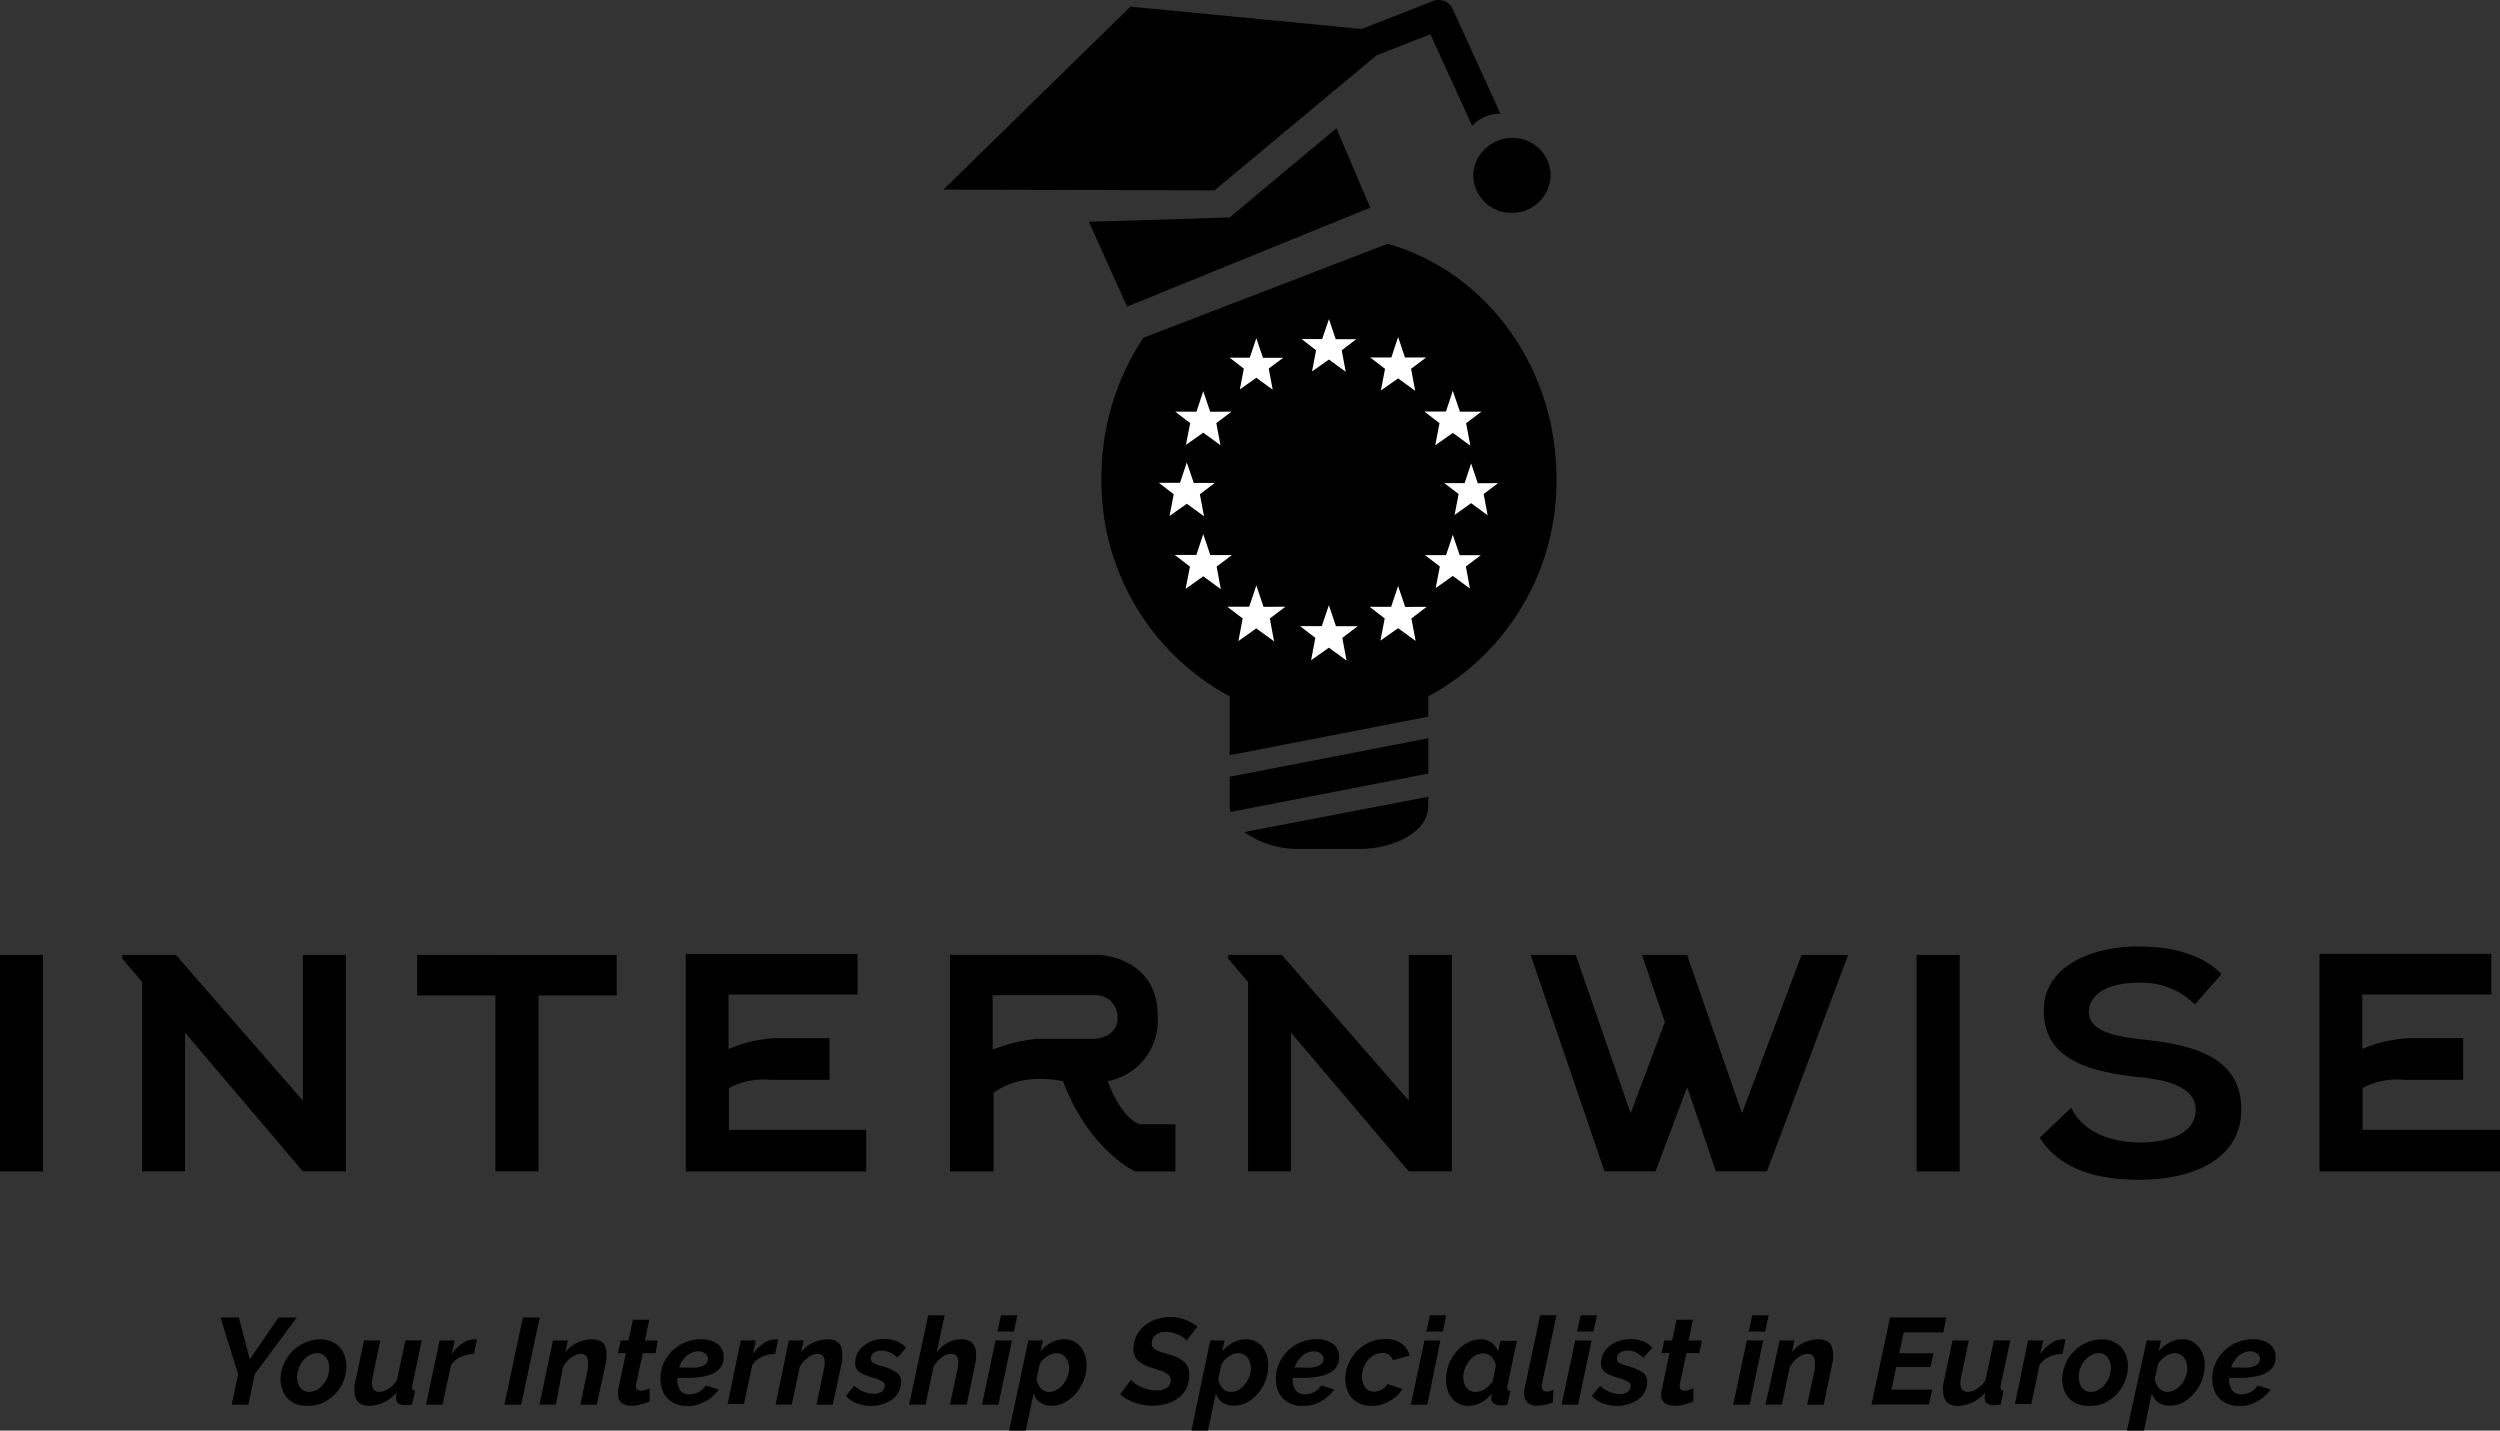 <svg xmlns="http://www.w3.org/2000/svg" width="252.8" height="144.663" viewBox="0 0 252.8 144.663">
  <rect x="0" y="0" width="252.8" height="144.663" fill="#333333" stroke="none"/>
  <g id="Group_6546" data-name="Group 6546" transform="translate(-839 -1079)">
    <rect id="Rectangle_29" data-name="Rectangle 29" width="4.353" height="21.897" transform="translate(1032.81 1175.56)"/>
    <rect id="Rectangle_30" data-name="Rectangle 30" width="4.353" height="21.897" transform="translate(839 1175.56)"/>
    <path id="Path_3495" data-name="Path 3495" d="M46.192,87.62H38.28v4.1h7.912v17.786h4.353V91.719h7.912v-4.1H46.192Z" transform="translate(842.905 1087.94)"/>
    <path id="Path_3496" data-name="Path 3496" d="M140.946,312.5A6.237,6.237,0,0,0,146,305.891c0-6.028-6.039-6.171-6.039-6.171H125v21.908h4.408v-7.945c2.865-2.2,7.02-1.179,7.02-1.179,2.667,7.02,7.3,9.125,7.3,9.125h4.066v-4.772h-3.615C142.213,316.151,140.946,312.5,140.946,312.5Zm-1.19-4.287h-5.94a16.7,16.7,0,0,0-4.5,1.1v-5.51h10.524a2.2,2.2,0,0,1,2.1,2.2S142.213,307.875,139.756,308.216Z" transform="translate(810.062 875.829)"/>
    <path id="Path_3497" data-name="Path 3497" d="M105.113,313.195a7.494,7.494,0,0,1,4.21-.826h5.962v-4.21h-5.51a13.853,13.853,0,0,0-4.695,1.1v-5.51h13.048v-4.11H100.76v22H119v-4.21H105.113Z" transform="translate(807.589 875.821)"/>
    <path id="Path_3498" data-name="Path 3498" d="M255.023,317.426v-4.232a7.5,7.5,0,0,1,4.21-.827h5.962v-4.21h-5.51a13.853,13.853,0,0,0-4.695,1.1v-5.51h13.048v-4.11H250.67v22h18.249v-4.21Z" transform="translate(822.881 875.821)"/>
    <path id="Path_3499" data-name="Path 3499" d="M161.829,103.621h-.011l-3.141-9.047-2.259-6.513-.143-.441h-4.562l2.314,6.788-3.46,9.213h-.011l-5.543-16H140.45l7.472,21.886h5.157l3.2-8.519,2.909,8.519h5.157l8.21-21.886h-4.706Z" transform="translate(853.327 1087.94)"/>
    <path id="Path_3500" data-name="Path 3500" d="M235.48,308.371c-2.953-.32-5.51-.86-5.51-2.8,0-1.653,1.653-2.953,5.091-2.953a7.6,7.6,0,0,1,5.62,2.2l2.7-3.075c-2.083-2.127-5.323-2.788-8.452-2.788-4.529,0-9.521,1.906-9.521,6.48,0,4.992,4.639,6.193,9.654,6.733,3.306.32,5.7,1.179,5.7,3.306,0,2.413-2.744,3.306-5.653,3.306s-5.83-1.1-6.921-3.526L225,318.289c2.017,3.13,5.565,4.254,10.05,4.254,5.51,0,10.326-2.127,10.326-7.086C245.376,310.156,240.6,308.922,235.48,308.371Z" transform="translate(820.262 875.752)"/>
    <path id="Path_3501" data-name="Path 3501" d="M29.48,102.354,17.568,88.689l-.926-1.069H11.22v.375l2.006,2.358v19.153h4.342V95.477L29.48,109.506h4.353V87.62H29.48Z" transform="translate(840.144 1087.94)"/>
    <path id="Path_3502" data-name="Path 3502" d="M130.96,102.354,119.048,88.689l-.926-1.069H112.7v.375l2.006,2.358v19.153h4.342V95.477l11.913,14.029h4.353V87.62H130.96Z" transform="translate(850.496 1087.94)"/>
    <path id="Path_3503" data-name="Path 3503" d="M59.845,338.719,58.06,333h1.862l1.1,4.232L63.934,333h1.84l-4.243,5.719-.65,3.1H59.2Z" transform="translate(803.234 879.224)"/>
    <path id="Path_3504" data-name="Path 3504" d="M66.16,341.732a2.8,2.8,0,0,1-1.1-.22,2.393,2.393,0,0,1-.827-.584,2.755,2.755,0,0,1-.485-.86,2.964,2.964,0,0,1-.176-1.036,3.913,3.913,0,0,1,.309-1.488,4.2,4.2,0,0,1,.838-1.289,4.122,4.122,0,0,1,1.289-.9,3.746,3.746,0,0,1,1.62-.342,2.556,2.556,0,0,1,1.1.22,2.359,2.359,0,0,1,.826.573,2.447,2.447,0,0,1,.507.871,3.207,3.207,0,0,1,.165,1.1,3.714,3.714,0,0,1-.309,1.488,4.077,4.077,0,0,1-.838,1.278,4.264,4.264,0,0,1-1.278.9,3.78,3.78,0,0,1-1.642.287Zm.287-1.411a1.642,1.642,0,0,0,.749-.187,2.292,2.292,0,0,0,.65-.518,2.655,2.655,0,0,0,.463-.76,2.446,2.446,0,0,0,.176-.937,1.741,1.741,0,0,0-.32-1.1,1.1,1.1,0,0,0-.882-.419,1.675,1.675,0,0,0-.749.187,2.291,2.291,0,0,0-.65.529,2.754,2.754,0,0,0-.463.76,2.557,2.557,0,0,0-.165.926,1.675,1.675,0,0,0,.32,1.1A1.1,1.1,0,0,0,66.446,340.322Z" transform="translate(803.796 879.429)"/>
    <path id="Path_3505" data-name="Path 3505" d="M71.893,341.722c-1.025,0-1.532-.529-1.532-1.587a3.306,3.306,0,0,1,0-.452,5.109,5.109,0,0,1,.1-.507l.86-4.066h1.653l-.782,3.7a.83.83,0,0,1-.066.331,2.711,2.711,0,0,0,0,.286c0,.584.253.882.749.882a1.72,1.72,0,0,0,.9-.3,2.766,2.766,0,0,0,.871-.882l.86-4.022H77.16l-.97,4.584a.4.4,0,0,0,0,.11.419.419,0,0,0,0,.11c0,.176.1.264.3.276l-.32,1.411-.386.055h-.309a1.19,1.19,0,0,1-.672-.176.639.639,0,0,1-.242-.529v-.231a3.168,3.168,0,0,1,.077-.364,3.9,3.9,0,0,1-1.267,1,3.482,3.482,0,0,1-1.477.364Z" transform="translate(804.488 879.439)"/>
    <path id="Path_3506" data-name="Path 3506" d="M78.3,335.12h1.521l-.3,1.389a4.011,4.011,0,0,1,1.1-1.1,2.039,2.039,0,0,1,1.157-.4h.3l-.309,1.466a3.306,3.306,0,0,0-1.322.3,2.2,2.2,0,0,0-.992.837l-.871,4H76.92Z" transform="translate(805.157 879.429)"/>
    <path id="Path_3507" data-name="Path 3507" d="M85.983,333h1.7l-1.873,8.816h-1.7Z" transform="translate(805.891 879.224)"/>
    <path id="Path_3508" data-name="Path 3508" d="M88.7,335.12h1.5l-.253,1.2a3.218,3.218,0,0,1,1.19-.97,3.416,3.416,0,0,1,1.521-.342,1.632,1.632,0,0,1,.694.121,1.1,1.1,0,0,1,.452.309,1.168,1.168,0,0,1,.231.485,2.424,2.424,0,0,1,.066.584,4.408,4.408,0,0,1,0,.518,2.942,2.942,0,0,1-.088.529l-.893,4.055H91.463l.771-3.648v-.342a1.619,1.619,0,0,0,0-.309.893.893,0,0,0-.187-.639.694.694,0,0,0-.518-.2,1.552,1.552,0,0,0-.474.088,2.125,2.125,0,0,0-.507.287,2.5,2.5,0,0,0-.474.43,2.58,2.58,0,0,0-.364.54l-.727,3.791H87.33Z" transform="translate(806.219 879.429)"/>
    <path id="Path_3509" data-name="Path 3509" d="M95.9,341.906a1.675,1.675,0,0,1-.97-.264,1,1,0,0,1-.375-.882,1.95,1.95,0,0,1,0-.452l.782-3.725h-.8l.276-1.278H95.6l.441-2.1H97.7l-.441,2.1h1.289l-.2,1.278h-1.3l-.683,3.163a.418.418,0,0,0,0,.11.242.242,0,0,0,0,.088.4.4,0,0,0,.132.342.551.551,0,0,0,.342.1,1.5,1.5,0,0,0,.485-.088,2.589,2.589,0,0,0,.419-.154v1.311a4.563,4.563,0,0,1-.86.309,3.637,3.637,0,0,1-.992.143Z" transform="translate(806.954 879.244)"/>
    <path id="Path_3510" data-name="Path 3510" d="M101.064,341.734a2.745,2.745,0,0,1-1.1-.209,2.391,2.391,0,0,1-.827-.562,2.5,2.5,0,0,1-.529-.871,3.151,3.151,0,0,1-.176-1.1,3.8,3.8,0,0,1,.309-1.532,3.879,3.879,0,0,1,.871-1.267,4.1,4.1,0,0,1,2.909-1.19,2.778,2.778,0,0,1,1.686.463,1.587,1.587,0,0,1,.617,1.344c0,1.4-1.245,2.094-3.736,2.094h-.948v.154a1.851,1.851,0,0,0,.287,1.1,1.1,1.1,0,0,0,.948.408,1.994,1.994,0,0,0,.937-.231,1.907,1.907,0,0,0,.694-.661l1.311.408a3.218,3.218,0,0,1-.606.683,3.526,3.526,0,0,1-.782.54,4.275,4.275,0,0,1-.9.353,3.923,3.923,0,0,1-.959.077Zm1.2-5.51a1.7,1.7,0,0,0-.672.132,1.95,1.95,0,0,0-.551.353,2.9,2.9,0,0,0-.43.518,2.69,2.69,0,0,0-.287.628h.76a6.736,6.736,0,0,0,1.014,0,2.523,2.523,0,0,0,.661-.187.959.959,0,0,0,.375-.287.826.826,0,0,0,.11-.4.617.617,0,0,0-.276-.54,1.268,1.268,0,0,0-.705-.231Z" transform="translate(807.351 879.428)"/>
    <path id="Path_3511" data-name="Path 3511" d="M105.922,335.12h1.521l-.3,1.389a3.824,3.824,0,0,1,1.1-1.1,2.072,2.072,0,0,1,1.168-.4h.3l-.309,1.466a3.416,3.416,0,0,0-1.333.3,2.2,2.2,0,0,0-.981.837l-.838,3.923H104.6Z" transform="translate(807.981 879.429)"/>
    <path id="Path_3512" data-name="Path 3512" d="M110.333,335.12h1.5l-.264,1.2a3.394,3.394,0,0,1,1.19-.97,3.483,3.483,0,0,1,1.521-.342,1.653,1.653,0,0,1,.705.121,1.1,1.1,0,0,1,.441.309,1.179,1.179,0,0,1,.242.485,2.423,2.423,0,0,1,.066.584,4.4,4.4,0,0,1,0,.518,1.118,1.118,0,0,1-.088.529l-.86,4.055h-1.653l.76-3.648.066-.342v-.309a.937.937,0,0,0-.187-.639.694.694,0,0,0-.518-.2,1.672,1.672,0,0,0-.485.088,2.354,2.354,0,0,0-.507.287,2.818,2.818,0,0,0-.463.43,2.578,2.578,0,0,0-.364.54l-.8,3.791H109Z" transform="translate(808.43 879.429)"/>
    <path id="Path_3513" data-name="Path 3513" d="M118.018,341.736a4.067,4.067,0,0,1-1.466-.264,2.711,2.711,0,0,1-1.1-.738l.838-1.036a2.943,2.943,0,0,0,1.973.815,1.334,1.334,0,0,0,.815-.22.738.738,0,0,0,.3-.617.474.474,0,0,0-.264-.43,4.7,4.7,0,0,0-.86-.331c-.331-.1-.606-.2-.849-.287a2.619,2.619,0,0,1-.584-.32,1.1,1.1,0,0,1-.331-.386,1.223,1.223,0,0,1-.1-.507,2.127,2.127,0,0,1,.231-.992,2.2,2.2,0,0,1,.639-.771,2.832,2.832,0,0,1,.937-.507,3.674,3.674,0,0,1,2.347.033,2.512,2.512,0,0,1,.992.683l-.882,1a2.877,2.877,0,0,0-.793-.551,2.127,2.127,0,0,0-.826-.165,1.3,1.3,0,0,0-.749.209.705.705,0,0,0-.309.639.43.43,0,0,0,.231.4,4.075,4.075,0,0,0,.793.3,5.014,5.014,0,0,1,1.532.639,1.1,1.1,0,0,1,.5.97,2.2,2.2,0,0,1-.22.97,2.293,2.293,0,0,1-.617.76,3.1,3.1,0,0,1-.948.5,4.233,4.233,0,0,1-1.223.209Z" transform="translate(809.088 879.425)"/>
    <path id="Path_3514" data-name="Path 3514" d="M123.179,332.8h1.664l-.8,3.747a3.306,3.306,0,0,1,1.1-.97,2.8,2.8,0,0,1,1.344-.353,1.73,1.73,0,0,1,.727.121,1.246,1.246,0,0,1,.474.32,1.2,1.2,0,0,1,.253.485,2.591,2.591,0,0,1,.077.6,4.049,4.049,0,0,1,0,.507,3.914,3.914,0,0,1-.1.518l-.849,4.055h-1.686l.771-3.648a3.376,3.376,0,0,0,.077-.606c0-.584-.253-.882-.76-.882a1.423,1.423,0,0,0-.441.088,2.3,2.3,0,0,0-.5.287,3.308,3.308,0,0,0-.452.43,2.579,2.579,0,0,0-.364.54l-.8,3.791H121.25Z" transform="translate(809.679 879.204)"/>
    <path id="Path_3515" data-name="Path 3515" d="M129.306,335.346h1.664l-1.377,6.491H127.94Zm.551-2.546h1.653l-.342,1.642H129.5Z" transform="translate(810.362 879.204)"/>
    <path id="Path_3516" data-name="Path 3516" d="M132.37,335.121h1.455l-.231,1.1a3.582,3.582,0,0,1,1.1-.893A2.656,2.656,0,0,1,136,335a2.061,2.061,0,0,1,.948.209,1.95,1.95,0,0,1,.705.562,2.721,2.721,0,0,1,.452.849,3.516,3.516,0,0,1,.154,1.036,4.342,4.342,0,0,1-1.1,2.832,3.978,3.978,0,0,1-1.1.9,2.876,2.876,0,0,1-1.333.331,1.94,1.94,0,0,1-1.179-.342,1.686,1.686,0,0,1-.639-.926l-.8,3.78H130.43Zm2.094,5.2a1.465,1.465,0,0,0,.76-.209,2.2,2.2,0,0,0,.65-.529,2.811,2.811,0,0,0,.441-.771,2.346,2.346,0,0,0,.165-.871,1.719,1.719,0,0,0-.342-1.1,1.1,1.1,0,0,0-.937-.43,1.354,1.354,0,0,0-.463.077,1.949,1.949,0,0,0-.452.231,3.3,3.3,0,0,0-.43.342,2.422,2.422,0,0,0-.331.441l-.331,1.521a1.741,1.741,0,0,0,.441.926,1.1,1.1,0,0,0,.827.375Z" transform="translate(810.616 879.428)"/>
    <path id="Path_3517" data-name="Path 3517" d="M143.893,341.919a5.432,5.432,0,0,1-1.8-.3,4.408,4.408,0,0,1-1.477-.849l1.1-1.466a.969.969,0,0,0,.287.287,3.705,3.705,0,0,0,.573.364,4,4,0,0,0,.782.3,3.107,3.107,0,0,0,.915.121,1.742,1.742,0,0,0,1.1-.287.948.948,0,0,0,.364-.771.6.6,0,0,0-.143-.408,1.224,1.224,0,0,0-.386-.309,3.019,3.019,0,0,0-.6-.253c-.22-.077-.474-.165-.749-.242a3.736,3.736,0,0,1-1.411-.716,1.5,1.5,0,0,1-.485-1.179,3.008,3.008,0,0,1,.309-1.366,3.141,3.141,0,0,1,.826-1.025,3.637,3.637,0,0,1,1.19-.639,4.606,4.606,0,0,1,1.411-.22,3.923,3.923,0,0,1,1.565.3,4.859,4.859,0,0,1,1.157.683l-1.1,1.389a1.1,1.1,0,0,0-.231-.231,2.811,2.811,0,0,0-.463-.3,4.141,4.141,0,0,0-.628-.242,2.61,2.61,0,0,0-.716-.1,1.62,1.62,0,0,0-1.1.331,1.1,1.1,0,0,0-.375.849.573.573,0,0,0,.11.364.838.838,0,0,0,.309.275,3.177,3.177,0,0,0,.507.22l.694.209a6.2,6.2,0,0,1,.9.309,2.47,2.47,0,0,1,.683.419,1.6,1.6,0,0,1,.441.573,1.917,1.917,0,0,1,.154.793,3.008,3.008,0,0,1-.32,1.422,2.888,2.888,0,0,1-.849.97,3.305,3.305,0,0,1-1.19.551,5.312,5.312,0,0,1-1.367.176Z" transform="translate(811.655 879.22)"/>
    <path id="Path_3518" data-name="Path 3518" d="M149.055,335.121H150.5l-.231,1.1a3.725,3.725,0,0,1,1.1-.893,2.667,2.667,0,0,1,1.311-.331,2.016,2.016,0,0,1,.937.209,2.082,2.082,0,0,1,.716.562,2.7,2.7,0,0,1,.441.848,3.515,3.515,0,0,1,.154,1.036,4.264,4.264,0,0,1-.287,1.543,4.407,4.407,0,0,1-.76,1.289,4.186,4.186,0,0,1-1.1.9,2.876,2.876,0,0,1-1.333.331,1.94,1.94,0,0,1-1.179-.342,1.741,1.741,0,0,1-.639-.926l-.8,3.78H147.16Zm2.094,5.2a1.465,1.465,0,0,0,.76-.209,2.2,2.2,0,0,0,.639-.529,3.151,3.151,0,0,0,.452-.771,2.347,2.347,0,0,0,.165-.871,1.73,1.73,0,0,0-.353-1.1,1.1,1.1,0,0,0-.937-.43,1.408,1.408,0,0,0-.463.077,1.949,1.949,0,0,0-.452.231,3.139,3.139,0,0,0-.419.342,2.5,2.5,0,0,0-.342.441l-.331,1.521a1.741,1.741,0,0,0,.441.926,1.1,1.1,0,0,0,.838.375Z" transform="translate(812.322 879.428)"/>
    <path id="Path_3519" data-name="Path 3519" d="M157.545,341.734a2.69,2.69,0,0,1-1.1-.209,2.335,2.335,0,0,1-.838-.562,2.5,2.5,0,0,1-.529-.871,3.151,3.151,0,0,1-.176-1.1,3.636,3.636,0,0,1,.32-1.532,4.032,4.032,0,0,1,.86-1.267,4.409,4.409,0,0,1,1.3-.871A4.121,4.121,0,0,1,159,335a2.766,2.766,0,0,1,1.675.463,1.576,1.576,0,0,1,.628,1.344c0,1.4-1.245,2.094-3.747,2.094h-.948v.154a1.774,1.774,0,0,0,.3,1.1,1.1,1.1,0,0,0,.937.408,1.962,1.962,0,0,0,.937-.231,1.851,1.851,0,0,0,.705-.661l1.311.408a3.547,3.547,0,0,1-.606.683,3.881,3.881,0,0,1-.793.54,4.189,4.189,0,0,1-.893.353,4.013,4.013,0,0,1-.959.077Zm1.2-5.51a1.654,1.654,0,0,0-.661.132,1.685,1.685,0,0,0-.551.353,2.2,2.2,0,0,0-.43.518,3.3,3.3,0,0,0-.3.628h.771a6.611,6.611,0,0,0,1,0,2.766,2.766,0,0,0,.672-.187,1,1,0,0,0,.364-.287.716.716,0,0,0,.11-.4.6.6,0,0,0-.275-.54,1.212,1.212,0,0,0-.705-.231Z" transform="translate(813.112 879.428)"/>
    <path id="Path_3520" data-name="Path 3520" d="M163.881,341.736a2.777,2.777,0,0,1-1.1-.22,2.435,2.435,0,0,1-.838-.584,2.523,2.523,0,0,1-.5-.871,3.306,3.306,0,0,1-.165-1.047,3.912,3.912,0,0,1,.3-1.5,4.144,4.144,0,0,1,2.127-2.2,4.033,4.033,0,0,1,1.631-.331,2.667,2.667,0,0,1,1.642.463,2.061,2.061,0,0,1,.8,1.2l-1.7.485a1.036,1.036,0,0,0-1.1-.738,1.663,1.663,0,0,0-.749.176,1.884,1.884,0,0,0-.639.507,2.357,2.357,0,0,0-.452.76,2.424,2.424,0,0,0-.176.948,1.741,1.741,0,0,0,.331,1.1,1.1,1.1,0,0,0,.871.419,1.587,1.587,0,0,0,.782-.22,1.741,1.741,0,0,0,.606-.551l1.51.5a3.658,3.658,0,0,1-1.311,1.212,3.7,3.7,0,0,1-1.873.5Z" transform="translate(813.763 879.426)"/>
    <path id="Path_3521" data-name="Path 3521" d="M168.667,335.346h1.609l-1.322,6.491H167.29Zm.54-2.546h1.664l-.353,1.642h-1.653Z" transform="translate(814.376 879.204)"/>
    <path id="Path_3522" data-name="Path 3522" d="M172.812,341.732a2.127,2.127,0,0,1-.97-.209,1.9,1.9,0,0,1-.716-.562,2.2,2.2,0,0,1-.452-.849,3.207,3.207,0,0,1-.154-1.047,4.122,4.122,0,0,1,.287-1.543,4.253,4.253,0,0,1,.782-1.289,3.736,3.736,0,0,1,1.1-.893,2.855,2.855,0,0,1,1.344-.331,1.851,1.851,0,0,1,1.1.342,1.774,1.774,0,0,1,.65.9l.242-1.1h1.664l-.97,4.562a.969.969,0,0,0,0,.22c0,.176.1.264.3.276l-.3,1.411-.4.055h-.287a1.1,1.1,0,0,1-.683-.187.65.65,0,0,1-.264-.562,3.073,3.073,0,0,1,.077-.474,3.063,3.063,0,0,1-1.1.937,2.932,2.932,0,0,1-1.256.342Zm.749-1.411a1.764,1.764,0,0,0,.452-.077,2.019,2.019,0,0,0,.463-.231,3.079,3.079,0,0,0,.419-.353,2.549,2.549,0,0,0,.342-.43l.32-1.543a1.532,1.532,0,0,0-.441-.9,1.1,1.1,0,0,0-.827-.364,1.641,1.641,0,0,0-.771.2,2.37,2.37,0,0,0-.65.551,3.119,3.119,0,0,0-.441.771,2.347,2.347,0,0,0-.165.871,1.686,1.686,0,0,0,.342,1.1,1.168,1.168,0,0,0,.959.408Z" transform="translate(814.705 879.429)"/>
    <path id="Path_3523" data-name="Path 3523" d="M179,341.936a1.389,1.389,0,0,1-.959-.3,1.1,1.1,0,0,1-.342-.838,1.65,1.65,0,0,1,0-.22,1.1,1.1,0,0,1,0-.242l1.609-7.538h1.642l-1.466,6.954a.575.575,0,0,0,0,.121V340a.463.463,0,0,0,.518.518,1.222,1.222,0,0,0,.309-.055l.342-.121-.055,1.256a3.3,3.3,0,0,1-.8.253,4.582,4.582,0,0,1-.793.088Z" transform="translate(815.437 879.204)"/>
    <path id="Path_3524" data-name="Path 3524" d="M182.5,335.346h1.653l-1.366,6.491H181.12Zm.54-2.546H184.7l-.353,1.642H182.7Z" transform="translate(815.786 879.204)"/>
    <path id="Path_3525" data-name="Path 3525" d="M186.479,341.735A4.167,4.167,0,0,1,185,341.47a2.668,2.668,0,0,1-1.1-.738l.838-1.036a2.943,2.943,0,0,0,1.962.849,1.355,1.355,0,0,0,.816-.22.738.738,0,0,0,.3-.617.474.474,0,0,0-.264-.43,4.7,4.7,0,0,0-.86-.331c-.331-.1-.617-.2-.849-.287a2.622,2.622,0,0,1-.584-.32,1.1,1.1,0,0,1-.331-.386,1.223,1.223,0,0,1-.11-.507,2.127,2.127,0,0,1,.242-.992,2.2,2.2,0,0,1,.639-.771,2.834,2.834,0,0,1,.937-.507,3.747,3.747,0,0,1,2.369,0,2.511,2.511,0,0,1,.992.683l-.882,1a2.879,2.879,0,0,0-.793-.551,2.127,2.127,0,0,0-.827-.165,1.3,1.3,0,0,0-.749.209.705.705,0,0,0-.309.639.43.43,0,0,0,.231.4,4.079,4.079,0,0,0,.793.3,5.014,5.014,0,0,1,1.532.639,1.1,1.1,0,0,1,.5.97,2.2,2.2,0,0,1-.22.97,2.293,2.293,0,0,1-.617.76,3.1,3.1,0,0,1-.948.5,4.23,4.23,0,0,1-1.223.21Z" transform="translate(816.07 879.427)"/>
    <path id="Path_3526" data-name="Path 3526" d="M191.616,341.906a1.631,1.631,0,0,1-.97-.264,1,1,0,0,1-.386-.882,1.95,1.95,0,0,1,.055-.452l.793-3.725h-.8l.264-1.278h.793l.452-2.1h1.653l-.441,2.1h1.355l-.275,1.278h-1.289l-.683,3.163v.2a.4.4,0,0,0,.132.342.551.551,0,0,0,.342.1,1.453,1.453,0,0,0,.485-.088,2.587,2.587,0,0,0,.419-.154v1.311a4.3,4.3,0,0,1-.86.309,3.558,3.558,0,0,1-1.036.143Z" transform="translate(816.718 879.244)"/>
    <path id="Path_3527" data-name="Path 3527" d="M198.248,335.346H199.9l-1.366,6.491H196.87Zm.54-2.546h1.664l-.353,1.642h-1.653Z" transform="translate(817.393 879.204)"/>
    <path id="Path_3528" data-name="Path 3528" d="M201.263,335.12h1.5l-.264,1.2a3.306,3.306,0,0,1,1.19-.97,3.416,3.416,0,0,1,1.521-.342,1.6,1.6,0,0,1,.694.121,1.1,1.1,0,0,1,.452.309,1.168,1.168,0,0,1,.231.485,2.415,2.415,0,0,1,.077.584v.518a4.412,4.412,0,0,1-.1.529l-.849,4.055h-1.664l.771-3.648v-.342a1.74,1.74,0,0,0,0-.309.893.893,0,0,0-.2-.639.661.661,0,0,0-.507-.2,1.62,1.62,0,0,0-.485.088,2.128,2.128,0,0,0-.507.286,2.82,2.82,0,0,0-.463.43,3.141,3.141,0,0,0-.375.54l-.8,3.791H199.83Z" transform="translate(817.695 879.429)"/>
    <path id="Path_3529" data-name="Path 3529" d="M211.433,333h5.7l-.309,1.5h-4.011l-.452,2.116h3.46l-.3,1.389h-3.46l-.485,2.292H215.7l-.331,1.5H209.56Z" transform="translate(818.687 879.224)"/>
    <path id="Path_3530" data-name="Path 3530" d="M217.653,341.722c-1.025,0-1.532-.529-1.532-1.587a3.307,3.307,0,0,1,0-.452,5.117,5.117,0,0,1,.1-.507l.86-4.066h1.653l-.782,3.7a.83.83,0,0,1-.066.331,2.715,2.715,0,0,0,0,.286c0,.584.242.882.738.882a1.752,1.752,0,0,0,.915-.3,2.766,2.766,0,0,0,.871-.882l.86-4.022h1.653l-.981,4.584v.11a.418.418,0,0,0,0,.11c0,.176.1.264.3.276l-.3,1.411-.386.055h-.309a1.19,1.19,0,0,1-.672-.176.639.639,0,0,1-.242-.529q0-.1,0-.231a3.159,3.159,0,0,1,.077-.364,3.9,3.9,0,0,1-1.267,1A3.482,3.482,0,0,1,217.653,341.722Z" transform="translate(819.356 879.439)"/>
    <path id="Path_3531" data-name="Path 3531" d="M224.053,335.12h1.521l-.3,1.389a4.011,4.011,0,0,1,1.1-1.1,2.039,2.039,0,0,1,1.157-.4h.3l-.309,1.466a3.306,3.306,0,0,0-1.322.3,2.2,2.2,0,0,0-.992.837l-.826,3.923H222.72Z" transform="translate(820.03 879.429)"/>
    <path id="Path_3532" data-name="Path 3532" d="M229.639,341.732a2.877,2.877,0,0,1-1.1-.22,2.447,2.447,0,0,1-.815-.584,2.578,2.578,0,0,1-.5-.86,3.241,3.241,0,0,1-.165-1.036,3.713,3.713,0,0,1,.309-1.488,4,4,0,0,1,.838-1.289,3.956,3.956,0,0,1,1.278-.9,3.78,3.78,0,0,1,1.62-.342,2.646,2.646,0,0,1,1.1.22,2.358,2.358,0,0,1,.826.573,2.424,2.424,0,0,1,.5.871,3.208,3.208,0,0,1,.176,1.1,3.911,3.911,0,0,1-.309,1.488,4.11,4.11,0,0,1-2.127,2.2A3.78,3.78,0,0,1,229.639,341.732Zm.3-1.411a1.676,1.676,0,0,0,.749-.187,2.446,2.446,0,0,0,.65-.518,2.921,2.921,0,0,0,.463-.76,2.656,2.656,0,0,0,.165-.937,1.675,1.675,0,0,0-.32-1.1,1.1,1.1,0,0,0-.882-.419,1.675,1.675,0,0,0-.749.187,2.447,2.447,0,0,0-.65.529,2.492,2.492,0,0,0-.452.76,2.347,2.347,0,0,0-.176.926,1.741,1.741,0,0,0,.32,1.1A1.1,1.1,0,0,0,229.936,340.322Z" transform="translate(820.472 879.429)"/>
    <path id="Path_3533" data-name="Path 3533" d="M234.995,335.121h1.444l-.231,1.1a3.725,3.725,0,0,1,1.1-.893,2.656,2.656,0,0,1,1.3-.331,2.061,2.061,0,0,1,.948.209,1.95,1.95,0,0,1,.705.562,2.722,2.722,0,0,1,.452.849,3.516,3.516,0,0,1,.154,1.036,4.342,4.342,0,0,1-1.1,2.832,3.978,3.978,0,0,1-1.1.9,2.876,2.876,0,0,1-1.333.331,1.94,1.94,0,0,1-1.179-.342,1.686,1.686,0,0,1-.639-.926l-.8,3.78H233Zm2.094,5.2a1.521,1.521,0,0,0,.76-.209,2.2,2.2,0,0,0,.639-.529,2.811,2.811,0,0,0,.441-.771,2.2,2.2,0,0,0,.176-.871,1.73,1.73,0,0,0-.353-1.1,1.1,1.1,0,0,0-.937-.43,1.354,1.354,0,0,0-.463.077,1.951,1.951,0,0,0-.452.231,3.311,3.311,0,0,0-.43.342,2.421,2.421,0,0,0-.331.441l-.331,1.521a1.741,1.741,0,0,0,.441.926,1.1,1.1,0,0,0,.838.375Z" transform="translate(821.078 879.428)"/>
    <path id="Path_3534" data-name="Path 3534" d="M243.475,341.734a2.69,2.69,0,0,1-1.1-.209,2.335,2.335,0,0,1-.838-.562,2.5,2.5,0,0,1-.529-.871,3.151,3.151,0,0,1-.176-1.1,3.8,3.8,0,0,1,.309-1.532,4.067,4.067,0,0,1,.871-1.267,4.275,4.275,0,0,1,1.3-.871,4.11,4.11,0,0,1,1.609-.32,2.778,2.778,0,0,1,1.686.463,1.576,1.576,0,0,1,.628,1.344c0,1.4-1.245,2.094-3.747,2.094h-.948v.154a1.774,1.774,0,0,0,.3,1.1,1.1,1.1,0,0,0,.937.408,2,2,0,0,0,.937-.231,1.818,1.818,0,0,0,.694-.661l1.322.408a3.955,3.955,0,0,1-.606.683,3.881,3.881,0,0,1-.793.54,4.411,4.411,0,0,1-.893.353,4.076,4.076,0,0,1-.959.077Zm1.2-5.51a1.7,1.7,0,0,0-.672.132,1.949,1.949,0,0,0-.551.353,2.459,2.459,0,0,0-.419.518,2.338,2.338,0,0,0-.3.628h.76a6.736,6.736,0,0,0,1.014,0,2.767,2.767,0,0,0,.672-.187,1,1,0,0,0,.364-.287.717.717,0,0,0,.11-.4.6.6,0,0,0-.275-.54,1.246,1.246,0,0,0-.705-.231Z" transform="translate(821.877 879.428)"/>
    <path id="Path_3535" data-name="Path 3535" d="M169.453,253.334a.882.882,0,0,0-1.245-.187l-7.593,5.819-7.593-5.819a.871.871,0,0,0-1.245.187.915.915,0,0,0,.176,1.267l7.769,5.962v15.285a.893.893,0,1,0,1.785,0V260.563l7.714-5.962a.915.915,0,0,0,.231-1.267Z" transform="translate(812.775 871.06)" fill="#5167ad"/>
    <path id="Path_3536" data-name="Path 3536" d="M180.679,223.516,175.886,213a1.576,1.576,0,0,0-2.006-.782l-7.185,2.821-23.385-2.259-18.91,18.5,27.407.077,16.387-13.654,5.444-2.138,4.188,9.18a.386.386,0,0,1,.055.088,3.648,3.648,0,0,1,2.711-1.223h.132A.542.542,0,0,0,180.679,223.516Z" transform="translate(810.001 866.892)"/>
    <path id="Path_3537" data-name="Path 3537" d="M177.1,224.77h-.132a3.934,3.934,0,0,0-2.975,1.333,3.725,3.725,0,0,0-.97,2.435,3.824,3.824,0,0,0,3.868,3.8,3.879,3.879,0,0,0,3.945-3.78A3.8,3.8,0,0,0,177.1,224.77Z" transform="translate(814.96 868.184)"/>
    <path id="Path_3538" data-name="Path 3538" d="M99.92,21.225l3.857,8.574,24.586-10.006-3.416-8.023-10.8,9.014Z" transform="translate(849.192 1080.203)"/>
    <path id="Path_3539" data-name="Path 3539" d="M157.323,290.488h6.5c2.81,0,6.788-1.466,6.788-4.342v-.926L152,288.791A9.279,9.279,0,0,0,157.323,290.488Z" transform="translate(812.816 874.35)"/>
    <path id="Path_3540" data-name="Path 3540" d="M150.67,286.627a2.612,2.612,0,0,0,.088.672l19.99-3.879v-3.57l-20.079,3.89Z" transform="translate(812.68 873.802)"/>
    <path id="Path_3541" data-name="Path 3541" d="M167.839,234.48l-24.7,9.5A25.468,25.468,0,0,0,138.9,258.2a24.674,24.674,0,0,0,12.971,22.04v5.951l20.079-3.9v-2.05a24.685,24.685,0,0,0,12.96-22.04C184.909,246.8,177.669,237.257,167.839,234.48Z" transform="translate(811.479 869.174)"/>
    <path id="Path_3542" data-name="Path 3542" d="M122.209,55.53l.716,2.127h2.193l-1.554,1.179.43,2.292-1.785-1.3-1.8,1.267.43-2.259-1.543-1.19h2.193Z" transform="translate(851.169 1084.667)" fill="#fff"/>
    <path id="Path_3543" data-name="Path 3543" d="M122.2,29.28l.683,2.028h2.083l-1.477,1.124.408,2.171-1.7-1.234-1.708,1.2.408-2.138L119.44,31.3h2.072Z" transform="translate(851.184 1081.989)" fill="#fff"/>
    <path id="Path_3544" data-name="Path 3544" d="M128.551,30.92l.694,2.072h2.138l-1.521,1.146.419,2.226-1.73-1.256-1.741,1.223.419-2.193-1.5-1.146h2.138Z" transform="translate(851.825 1082.157)" fill="#fff"/>
    <path id="Path_3545" data-name="Path 3545" d="M115.53,31.03l.672,1.984h2.039L116.786,34.1l.4,2.138L115.53,35.03l-1.664,1.179.4-2.1L112.83,33h2.039Z" transform="translate(850.509 1082.168)" fill="#fff"/>
    <path id="Path_3546" data-name="Path 3546" d="M128.556,53.77l.716,2.116,2.171-.011L129.9,57.054l.43,2.27-1.774-1.289-1.785,1.256.43-2.237-1.521-1.179h2.171Z" transform="translate(851.82 1084.487)" fill="#fff"/>
    <path id="Path_3547" data-name="Path 3547" d="M115.551,53.72l.727,2.16,2.215-.011-1.576,1.19.43,2.314-1.8-1.311-1.807,1.278.43-2.281-1.554-1.19h2.215Z" transform="translate(850.488 1084.482)" fill="#fff"/>
    <path id="Path_3548" data-name="Path 3548" d="M110.672,35.89l.705,2.083,2.149-.011-1.532,1.157.419,2.237-1.741-1.267-1.752,1.234.43-2.2-1.51-1.157h2.149Z" transform="translate(850 1082.664)" fill="#fff"/>
    <path id="Path_3549" data-name="Path 3549" d="M133.576,35.85l.716,2.116h2.182l-1.554,1.168.43,2.27-1.774-1.289L131.8,41.371l.43-2.237L130.7,37.955h2.182Z" transform="translate(852.332 1082.659)" fill="#fff"/>
    <path id="Path_3550" data-name="Path 3550" d="M110.676,49.01l.716,2.116h2.182l-1.543,1.168.419,2.281-1.774-1.3-1.785,1.267.441-2.248L107.8,51.115h2.182Z" transform="translate(849.996 1084.002)" fill="#fff"/>
    <path id="Path_3551" data-name="Path 3551" d="M133.57,49.07l.694,2.061H136.4l-1.51,1.146L135.3,54.5l-1.73-1.267-1.73,1.223.419-2.182-1.5-1.146h2.127Z" transform="translate(852.338 1084.008)" fill="#fff"/>
    <path id="Path_3552" data-name="Path 3552" d="M109.161,42.43l.705,2.072h2.127l-1.51,1.146.419,2.226-1.741-1.267-1.741,1.234.419-2.193-1.5-1.157h2.138Z" transform="translate(849.847 1083.331)" fill="#fff"/>
    <path id="Path_3553" data-name="Path 3553" d="M135.241,42.52l.672,2.006,2.05-.011-1.455,1.1.4,2.149-1.664-1.223-1.675,1.19.408-2.116-1.444-1.1h2.05Z" transform="translate(852.519 1083.34)" fill="#fff"/>
  </g>
</svg>
